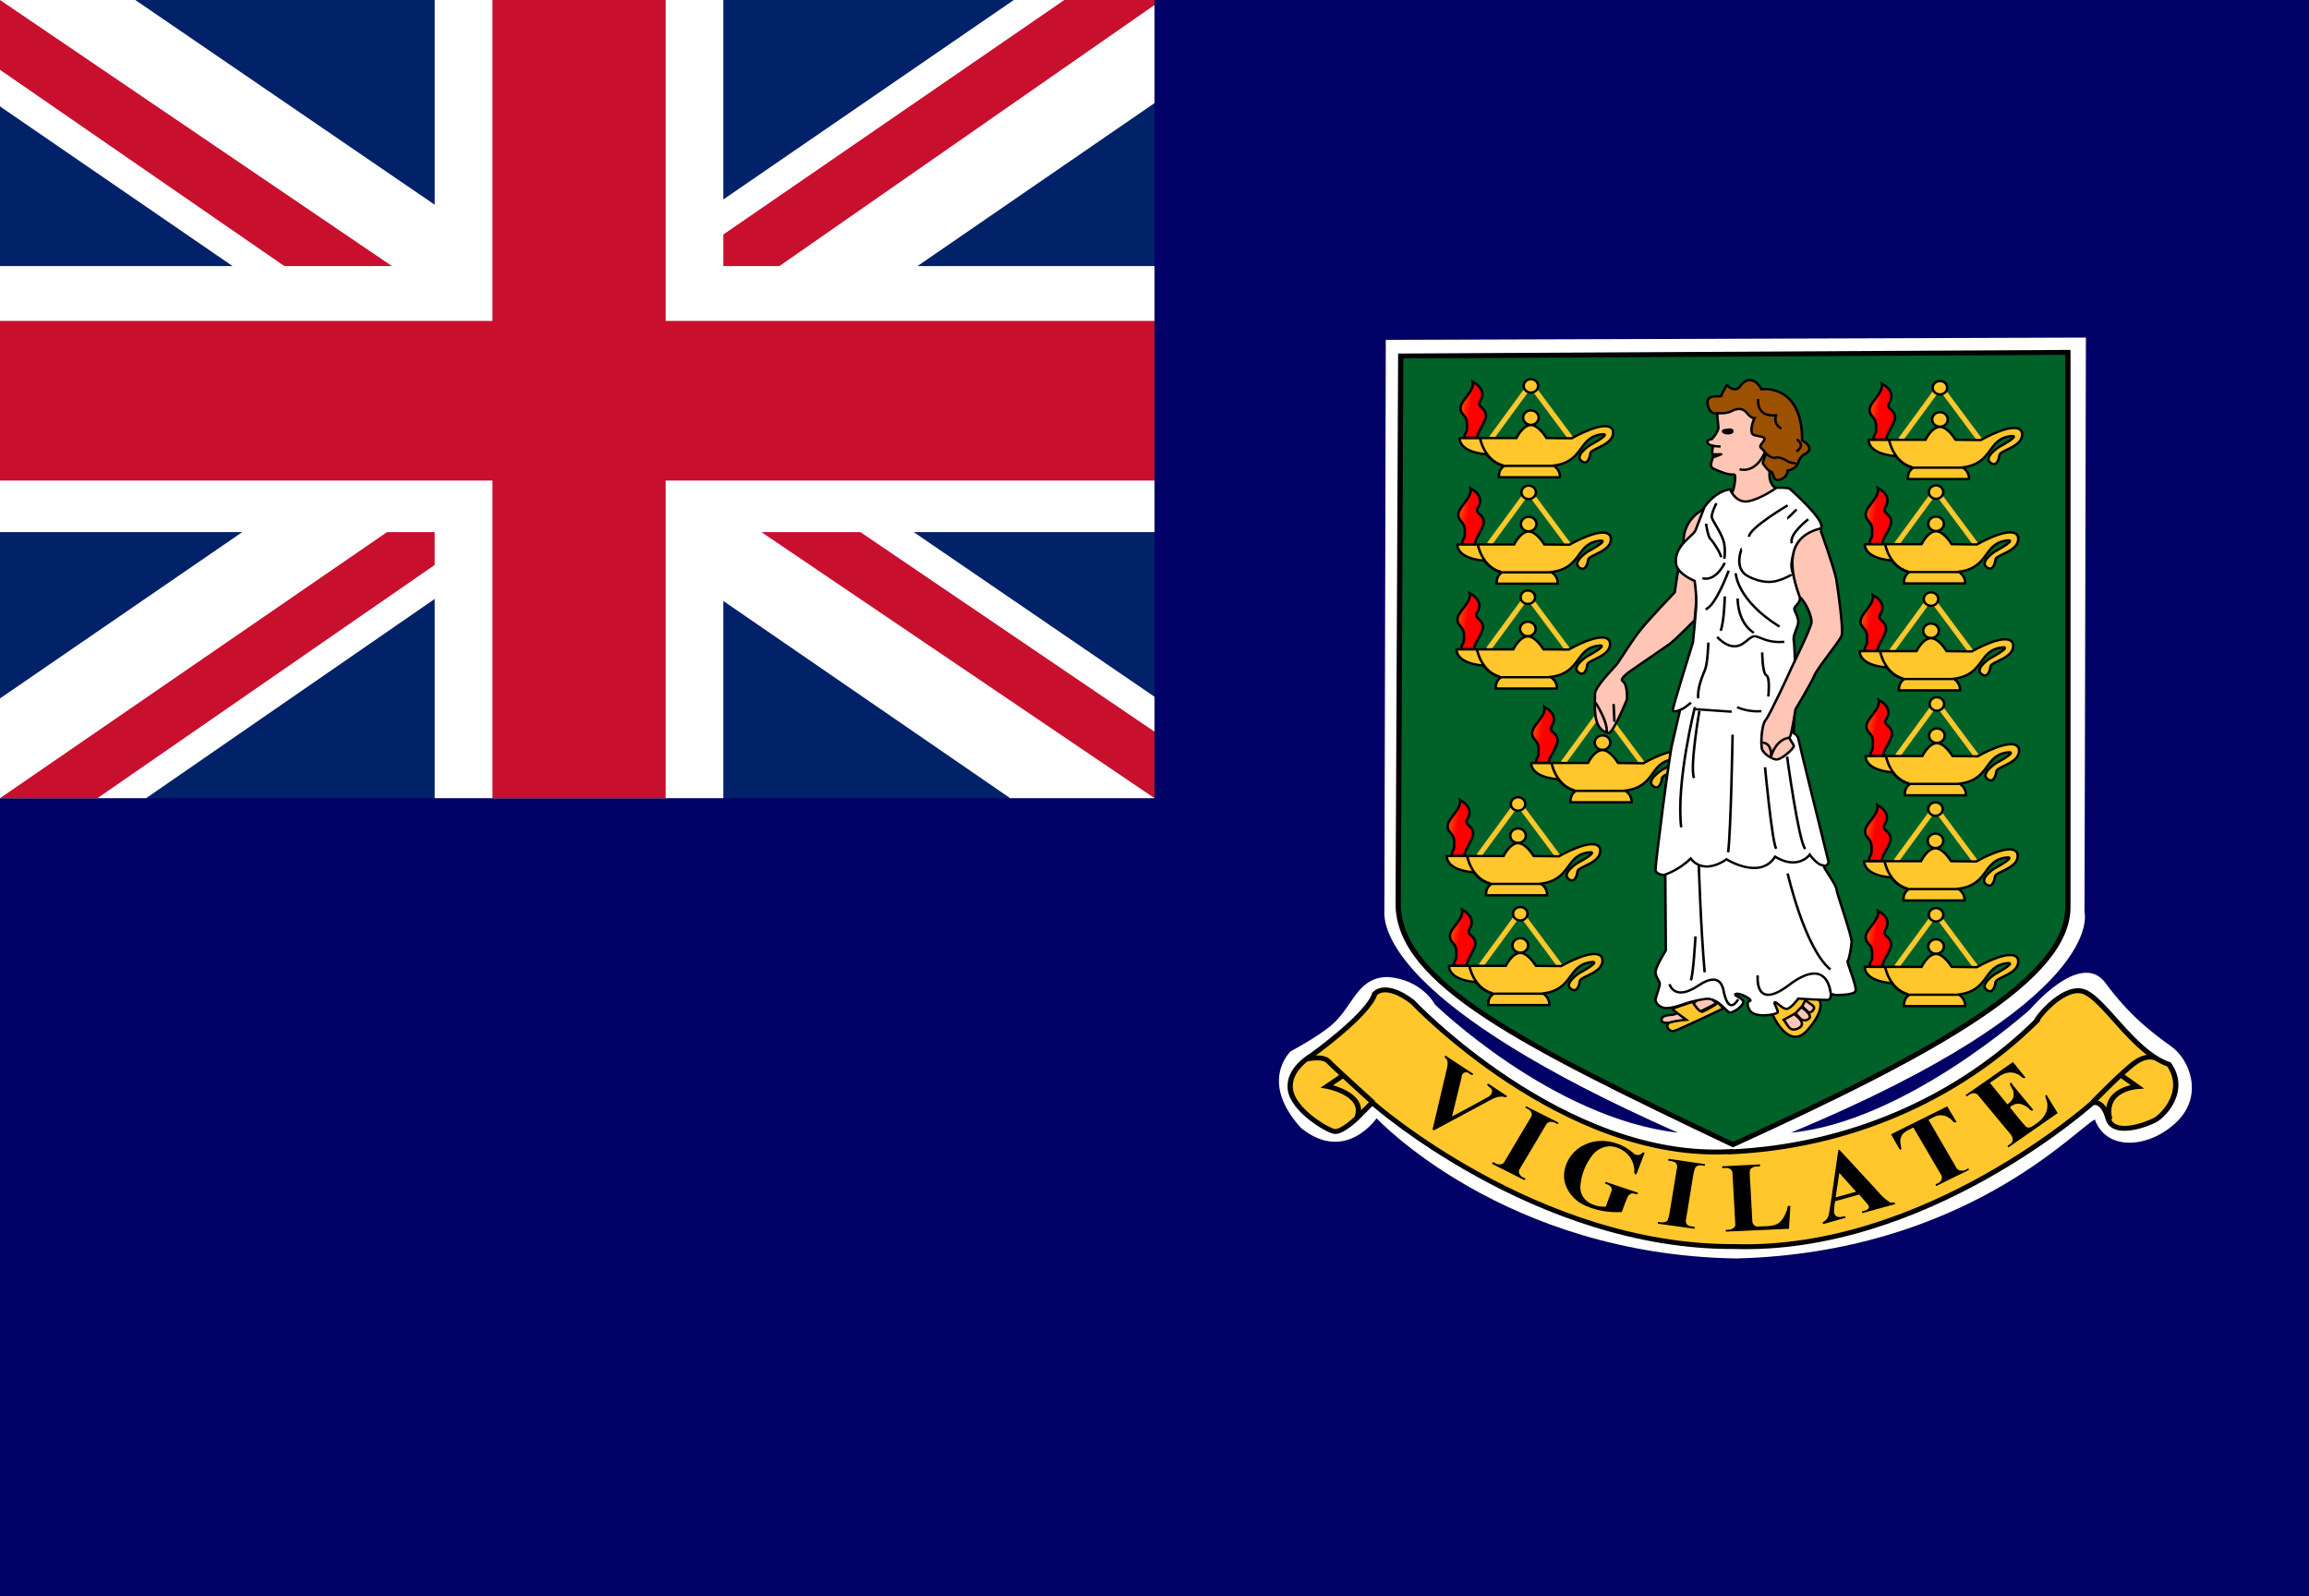 <?xml version="1.0" encoding="UTF-8"?>
<svg xmlns="http://www.w3.org/2000/svg" xmlns:xlink="http://www.w3.org/1999/xlink" width="162pt" height="112pt" viewBox="0 0 162 112" version="1.1">
<defs>
<linearGradient id="linear0" gradientUnits="userSpaceOnUse" x1="103.1" y1="111.3" x2="92.6" y2="107.8" gradientTransform="matrix(0.996,0,0,2.253,703.8,-75)">
<stop offset="0" style="stop-color:rgb(100%,0%,0%);stop-opacity:1;"/>
<stop offset="1" style="stop-color:rgb(100%,100%,0%);stop-opacity:1;"/>
</linearGradient>
<linearGradient id="linear1" gradientUnits="userSpaceOnUse" x1="103.1" y1="111.3" x2="92.6" y2="107.8" gradientTransform="matrix(0.996,0,0,2.253,703.8,-75)">
<stop offset="0" style="stop-color:rgb(100%,0%,0%);stop-opacity:1;"/>
<stop offset="1" style="stop-color:rgb(100%,100%,0%);stop-opacity:1;"/>
</linearGradient>
<linearGradient id="linear2" gradientUnits="userSpaceOnUse" x1="103.1" y1="111.3" x2="92.6" y2="107.8" gradientTransform="matrix(0.996,0,0,2.253,703.8,-75)">
<stop offset="0" style="stop-color:rgb(100%,0%,0%);stop-opacity:1;"/>
<stop offset="1" style="stop-color:rgb(100%,100%,0%);stop-opacity:1;"/>
</linearGradient>
<linearGradient id="linear3" gradientUnits="userSpaceOnUse" x1="103.1" y1="111.3" x2="92.6" y2="107.8" gradientTransform="matrix(0.996,0,0,2.253,703.8,-75)">
<stop offset="0" style="stop-color:rgb(100%,0%,0%);stop-opacity:1;"/>
<stop offset="1" style="stop-color:rgb(100%,100%,0%);stop-opacity:1;"/>
</linearGradient>
<linearGradient id="linear4" gradientUnits="userSpaceOnUse" x1="103.1" y1="111.3" x2="92.6" y2="107.8" gradientTransform="matrix(0.996,0,0,2.253,703.8,-75)">
<stop offset="0" style="stop-color:rgb(100%,0%,0%);stop-opacity:1;"/>
<stop offset="1" style="stop-color:rgb(100%,100%,0%);stop-opacity:1;"/>
</linearGradient>
<linearGradient id="linear5" gradientUnits="userSpaceOnUse" x1="103.1" y1="111.3" x2="92.6" y2="107.8" gradientTransform="matrix(0.996,0,0,2.253,703.8,-75)">
<stop offset="0" style="stop-color:rgb(100%,0%,0%);stop-opacity:1;"/>
<stop offset="1" style="stop-color:rgb(100%,100%,0%);stop-opacity:1;"/>
</linearGradient>
<linearGradient id="linear6" gradientUnits="userSpaceOnUse" x1="103.1" y1="111.3" x2="92.6" y2="107.8" gradientTransform="matrix(0.996,0,0,2.253,703.8,-75)">
<stop offset="0" style="stop-color:rgb(100%,0%,0%);stop-opacity:1;"/>
<stop offset="1" style="stop-color:rgb(100%,100%,0%);stop-opacity:1;"/>
</linearGradient>
<linearGradient id="linear7" gradientUnits="userSpaceOnUse" x1="103.1" y1="111.3" x2="92.6" y2="107.8" gradientTransform="matrix(0.996,0,0,2.253,703.8,-75)">
<stop offset="0" style="stop-color:rgb(100%,0%,0%);stop-opacity:1;"/>
<stop offset="1" style="stop-color:rgb(100%,100%,0%);stop-opacity:1;"/>
</linearGradient>
<linearGradient id="linear8" gradientUnits="userSpaceOnUse" x1="103.1" y1="111.3" x2="92.6" y2="107.8" gradientTransform="matrix(0.996,0,0,2.253,703.8,-75)">
<stop offset="0" style="stop-color:rgb(100%,0%,0%);stop-opacity:1;"/>
<stop offset="1" style="stop-color:rgb(100%,100%,0%);stop-opacity:1;"/>
</linearGradient>
<linearGradient id="linear9" gradientUnits="userSpaceOnUse" x1="103.1" y1="111.3" x2="92.6" y2="107.8" gradientTransform="matrix(0.996,0,0,2.253,703.8,-75)">
<stop offset="0" style="stop-color:rgb(100%,0%,0%);stop-opacity:1;"/>
<stop offset="1" style="stop-color:rgb(100%,100%,0%);stop-opacity:1;"/>
</linearGradient>
<linearGradient id="linear10" gradientUnits="userSpaceOnUse" x1="103.1" y1="111.3" x2="92.6" y2="107.8" gradientTransform="matrix(0.996,0,0,2.253,703.8,-75)">
<stop offset="0" style="stop-color:rgb(100%,0%,0%);stop-opacity:1;"/>
<stop offset="1" style="stop-color:rgb(100%,100%,0%);stop-opacity:1;"/>
</linearGradient>
<linearGradient id="linear11" gradientUnits="userSpaceOnUse" x1="103.1" y1="111.3" x2="92.6" y2="107.8" gradientTransform="matrix(0.996,0,0,2.253,703.8,-75)">
<stop offset="0" style="stop-color:rgb(100%,0%,0%);stop-opacity:1;"/>
<stop offset="1" style="stop-color:rgb(100%,100%,0%);stop-opacity:1;"/>
</linearGradient>
</defs>
<g id="surface1">
<rect x="0" y="0" width="162" height="112" style="fill:rgb(0%,0%,40%);fill-opacity:1;stroke:none;"/>
<path style=" stroke:none;fill-rule:nonzero;fill:rgb(0.392%,12.941%,41.176%);fill-opacity:1;" d="M 0 0 L 81 0 L 81 56 L 0 56 Z M 0 0 "/>
<path style=" stroke:none;fill-rule:nonzero;fill:rgb(100%,100%,100%);fill-opacity:1;" d="M 9.492 0 L 40.375 21.117 L 71.129 0 L 81 0 L 81 7.234 L 50.625 28.117 L 81 48.883 L 81 56 L 70.875 56 L 40.5 35.117 L 10.25 56 L 0 56 L 0 49 L 30.25 28.234 L 0 7.465 L 0 0 Z M 9.492 0 "/>
<path style=" stroke:none;fill-rule:nonzero;fill:rgb(78.431%,6.275%,18.039%);fill-opacity:1;" d="M 53.664 32.785 L 81 51.332 L 81 56 L 46.703 32.785 Z M 30.375 35.117 L 31.133 39.199 L 6.836 56 L 0 56 Z M 81 0 L 81 0.352 L 49.484 22.285 L 49.738 17.148 L 74.672 0 Z M 0 0 L 30.25 20.535 L 22.656 20.535 L 0 4.898 Z M 0 0 "/>
<path style=" stroke:none;fill-rule:nonzero;fill:rgb(100%,100%,100%);fill-opacity:1;" d="M 30.5 0 L 30.5 56 L 50.75 56 L 50.75 0 Z M 0 18.668 L 0 37.332 L 81 37.332 L 81 18.668 Z M 0 18.668 "/>
<path style=" stroke:none;fill-rule:nonzero;fill:rgb(78.431%,6.275%,18.039%);fill-opacity:1;" d="M 0 22.516 L 0 33.715 L 81 33.715 L 81 22.516 Z M 34.551 0 L 34.551 56 L 46.703 56 L 46.703 0 Z M 34.551 0 "/>
<path style=" stroke:none;fill-rule:nonzero;fill:rgb(100%,100%,100%);fill-opacity:1;" d="M 97.227 23.844 L 146.348 23.684 L 146.25 64.008 C 146.25 64.008 147.977 70.156 125.652 79.469 C 133.676 78.707 142.426 70.824 142.426 70.824 C 142.426 70.824 145.973 66.609 147.719 68.961 C 149.445 71.312 151.074 72.508 152.352 73.43 C 153.625 74.332 154.625 76.863 152.723 78.707 C 150.801 80.57 147.797 80.805 146.977 78.547 C 145.699 79.141 137.871 87.875 121.828 88.293 C 105.504 88.039 96.582 78.457 96.582 78.457 C 96.582 78.457 94.402 81.656 91.285 79.141 C 88.281 75.852 90.559 73.754 90.559 73.754 C 90.559 73.754 93.109 72.414 93.855 71.492 C 95.031 70.227 95.402 68.547 97.383 68.547 C 99.777 68.727 100.68 70.48 100.68 70.48 C 100.68 70.48 108.879 78.457 117.727 79.469 C 97.777 70.645 97.031 65.184 97.129 63.844 Z M 97.227 23.844 "/>
<path style="fill-rule:nonzero;fill:rgb(0%,38.039%,16.078%);fill-opacity:1;stroke-width:1.9;stroke-linecap:butt;stroke-linejoin:miter;stroke:rgb(0%,0%,0%);stroke-opacity:1;stroke-miterlimit:4;" d="M 782.308 150.103 L 1021.107 148.699 L 1021.107 363.295 C 1021.605 391.292 974.61 419.591 901.21 455.796 C 825.5 416.804 781.791 393.106 781.392 362.798 Z M 782.308 150.103 " transform="matrix(0.196,0,0,0.181,-55.055,-2.193)"/>
<path style="fill:none;stroke-width:1.9;stroke-linecap:butt;stroke-linejoin:miter;stroke:rgb(100%,78.039%,17.255%);stroke-opacity:1;stroke-miterlimit:4;" d="M 814.807 181.793 L 828.805 161.098 L 843.103 181.901 " transform="matrix(0.196,0,0,0.181,-55.055,-2.193)"/>
<path style="fill-rule:nonzero;fill:rgb(100%,78.039%,17.255%);fill-opacity:1;stroke-width:0.9;stroke-linecap:butt;stroke-linejoin:miter;stroke:rgb(0%,0%,0%);stroke-opacity:1;stroke-miterlimit:4;" d="M 831.693 173.995 C 831.693 175.55 830.438 176.803 828.905 176.803 C 827.352 176.803 826.097 175.55 826.097 173.995 C 826.097 172.461 827.352 171.208 828.905 171.208 C 830.438 171.208 831.693 172.461 831.693 173.995 Z M 831.693 173.995 " transform="matrix(0.196,0,0,0.181,-55.055,-2.193)"/>
<path style="fill-rule:nonzero;fill:rgb(100%,78.039%,17.255%);fill-opacity:1;stroke-width:0.9;stroke-linecap:butt;stroke-linejoin:miter;stroke:rgb(0%,0%,0%);stroke-opacity:1;stroke-miterlimit:4;" d="M 817.395 197.109 L 839.3 197.109 C 839.3 197.109 839.598 194.301 837.01 192.594 C 848.5 190.996 845.493 180.994 854.991 180.411 C 857.003 180.692 849.993 184.71 849.993 184.71 C 849.993 184.71 844.298 188.706 847.006 190.801 C 848.997 192.508 849.993 189.808 850.192 187.799 C 850.491 185.79 859.492 184.494 858.197 178.791 C 856.106 174.103 843.501 182.009 843.501 182.009 L 834.501 181.901 C 833.903 180.908 831.494 176.89 828.905 176.89 C 825.898 176.89 823.708 181.901 823.708 181.901 L 803.396 181.901 C 803.396 181.901 802.699 187.194 812.994 188.209 C 815.304 191.19 817.097 191.99 819.207 192.81 C 817.794 193.891 817.395 195.295 817.395 197.109 Z M 819.008 192.702 L 837.209 192.702 " transform="matrix(0.196,0,0,0.181,-55.055,-2.193)"/>
<path style="fill-rule:nonzero;fill:rgb(100%,78.039%,17.255%);fill-opacity:1;stroke-width:0.9;stroke-linecap:butt;stroke-linejoin:miter;stroke:rgb(0%,0%,0%);stroke-opacity:1;stroke-miterlimit:4;" d="M 810.704 182.009 C 810.704 182.009 812.098 190.499 818.909 192.508 " transform="matrix(0.196,0,0,0.181,-55.055,-2.193)"/>
<path style="fill-rule:nonzero;fill:url(#linear0);stroke-width:0.9;stroke-linecap:butt;stroke-linejoin:miter;stroke:rgb(0%,0%,0%);stroke-opacity:1;stroke-miterlimit:4;" d="M 809.609 181.793 C 810.207 178.596 811.501 177.991 812.795 173.801 C 812.994 169.804 809.609 170.301 810.605 167.795 C 812.397 164.9 811.501 162.2 808.096 160.105 C 808.793 163.799 803.695 167.298 803.695 170.301 C 803.695 173.304 806.304 172.699 806.005 177.3 C 806.204 179.892 805.308 179.309 805.009 181.793 Z M 809.609 181.793 " transform="matrix(0.196,0,0,0.181,-55.055,-2.193)"/>
<path style="fill-rule:nonzero;fill:rgb(100%,78.039%,17.255%);fill-opacity:1;stroke-width:0.9;stroke-linecap:butt;stroke-linejoin:miter;stroke:rgb(0%,0%,0%);stroke-opacity:1;stroke-miterlimit:4;" d="M 831.494 161.703 C 831.494 163.129 830.339 164.296 828.905 164.296 C 827.471 164.296 826.296 163.129 826.296 161.703 C 826.296 160.256 827.471 159.089 828.905 159.089 C 830.339 159.089 831.494 160.256 831.494 161.703 Z M 831.494 161.703 " transform="matrix(0.196,0,0,0.181,-55.055,-2.193)"/>
<path style="fill:none;stroke-width:1.9;stroke-linecap:butt;stroke-linejoin:miter;stroke:rgb(100%,78.039%,17.255%);stroke-opacity:1;stroke-miterlimit:4;" d="M 814.79 181.797 L 828.809 161.102 L 843.107 181.905 " transform="matrix(0.196,0,0,0.181,-55.212,5.275)"/>
<path style="fill-rule:nonzero;fill:rgb(100%,78.039%,17.255%);fill-opacity:1;stroke-width:0.9;stroke-linecap:butt;stroke-linejoin:miter;stroke:rgb(0%,0%,0%);stroke-opacity:1;stroke-miterlimit:4;" d="M 831.696 173.998 C 831.696 175.554 830.442 176.807 828.909 176.807 C 827.355 176.807 826.101 175.554 826.101 173.998 C 826.101 172.443 827.355 171.19 828.909 171.19 C 830.442 171.19 831.696 172.443 831.696 173.998 Z M 831.696 173.998 " transform="matrix(0.196,0,0,0.181,-55.212,5.275)"/>
<path style="fill-rule:nonzero;fill:rgb(100%,78.039%,17.255%);fill-opacity:1;stroke-width:0.9;stroke-linecap:butt;stroke-linejoin:miter;stroke:rgb(0%,0%,0%);stroke-opacity:1;stroke-miterlimit:4;" d="M 817.399 197.091 L 839.303 197.091 C 839.303 197.091 839.602 194.304 836.993 192.598 C 848.503 190.999 845.496 180.997 854.995 180.393 C 857.006 180.695 849.997 184.691 849.997 184.691 C 849.997 184.691 844.301 188.709 847.01 190.805 C 849.001 192.49 849.997 189.79 850.196 187.802 C 850.494 185.793 859.495 184.497 858.201 178.794 C 856.11 174.106 843.505 181.991 843.505 181.991 L 834.504 181.905 C 833.907 180.889 831.497 176.893 828.909 176.893 C 825.902 176.893 823.691 181.905 823.691 181.905 L 803.4 181.905 C 803.4 181.905 802.703 187.197 812.998 188.191 C 815.308 191.194 817.1 191.993 819.191 192.792 C 817.797 193.894 817.399 195.298 817.399 197.091 Z M 818.992 192.706 L 837.192 192.706 " transform="matrix(0.196,0,0,0.181,-55.212,5.275)"/>
<path style="fill-rule:nonzero;fill:rgb(100%,78.039%,17.255%);fill-opacity:1;stroke-width:0.9;stroke-linecap:butt;stroke-linejoin:miter;stroke:rgb(0%,0%,0%);stroke-opacity:1;stroke-miterlimit:4;" d="M 810.708 181.991 C 810.708 181.991 812.102 190.502 818.892 192.49 " transform="matrix(0.196,0,0,0.181,-55.212,5.275)"/>
<path style="fill-rule:nonzero;fill:url(#linear1);stroke-width:0.9;stroke-linecap:butt;stroke-linejoin:miter;stroke:rgb(0%,0%,0%);stroke-opacity:1;stroke-miterlimit:4;" d="M 809.593 181.797 C 810.19 178.6 811.504 177.995 812.799 173.804 C 812.998 169.808 809.593 170.304 810.608 167.799 C 812.401 164.904 811.504 162.204 808.099 160.108 C 808.796 163.802 803.698 167.302 803.698 170.304 C 803.698 173.307 806.307 172.702 806.008 177.304 C 806.208 179.896 805.292 179.291 804.993 181.797 Z M 809.593 181.797 " transform="matrix(0.196,0,0,0.181,-55.212,5.275)"/>
<path style="fill-rule:nonzero;fill:rgb(100%,78.039%,17.255%);fill-opacity:1;stroke-width:0.9;stroke-linecap:butt;stroke-linejoin:miter;stroke:rgb(0%,0%,0%);stroke-opacity:1;stroke-miterlimit:4;" d="M 831.497 161.707 C 831.497 163.132 830.342 164.299 828.909 164.299 C 827.455 164.299 826.3 163.132 826.3 161.707 C 826.3 160.259 827.455 159.093 828.909 159.093 C 830.342 159.093 831.497 160.259 831.497 161.707 Z M 831.497 161.707 " transform="matrix(0.196,0,0,0.181,-55.212,5.275)"/>
<path style="fill:none;stroke-width:1.9;stroke-linecap:butt;stroke-linejoin:miter;stroke:rgb(100%,78.039%,17.255%);stroke-opacity:1;stroke-miterlimit:4;" d="M 814.791 181.795 L 828.79 161.1 L 843.108 181.903 " transform="matrix(0.196,0,0,0.181,-55.27,12.634)"/>
<path style="fill-rule:nonzero;fill:rgb(100%,78.039%,17.255%);fill-opacity:1;stroke-width:0.9;stroke-linecap:butt;stroke-linejoin:miter;stroke:rgb(0%,0%,0%);stroke-opacity:1;stroke-miterlimit:4;" d="M 831.698 173.997 C 831.698 175.552 830.443 176.805 828.91 176.805 C 827.357 176.805 826.102 175.552 826.102 173.997 C 826.102 172.463 827.357 171.21 828.91 171.21 C 830.443 171.21 831.698 172.463 831.698 173.997 Z M 831.698 173.997 " transform="matrix(0.196,0,0,0.181,-55.27,12.634)"/>
<path style="fill-rule:nonzero;fill:rgb(100%,78.039%,17.255%);fill-opacity:1;stroke-width:0.9;stroke-linecap:butt;stroke-linejoin:miter;stroke:rgb(0%,0%,0%);stroke-opacity:1;stroke-miterlimit:4;" d="M 817.4 197.09 L 839.304 197.09 C 839.304 197.09 839.603 194.303 836.995 192.596 C 848.504 190.998 845.497 180.996 854.996 180.391 C 857.007 180.694 849.998 184.69 849.998 184.69 C 849.998 184.69 844.303 188.708 846.991 190.803 C 849.002 192.51 849.998 189.81 850.197 187.801 C 850.496 185.792 859.496 184.496 858.202 178.793 C 856.091 174.105 843.506 181.99 843.506 181.99 L 834.505 181.903 C 833.908 180.91 831.499 176.892 828.91 176.892 C 825.903 176.892 823.693 181.903 823.693 181.903 L 803.401 181.903 C 803.401 181.903 802.704 187.196 812.999 188.19 C 815.309 191.192 817.101 191.992 819.192 192.791 C 817.798 193.893 817.4 195.297 817.4 197.09 Z M 818.993 192.704 L 837.194 192.704 " transform="matrix(0.196,0,0,0.181,-55.27,12.634)"/>
<path style="fill-rule:nonzero;fill:rgb(100%,78.039%,17.255%);fill-opacity:1;stroke-width:0.9;stroke-linecap:butt;stroke-linejoin:miter;stroke:rgb(0%,0%,0%);stroke-opacity:1;stroke-miterlimit:4;" d="M 810.709 181.99 C 810.709 181.99 812.103 190.501 818.894 192.51 " transform="matrix(0.196,0,0,0.181,-55.27,12.634)"/>
<path style="fill-rule:nonzero;fill:url(#linear2);stroke-width:0.9;stroke-linecap:butt;stroke-linejoin:miter;stroke:rgb(0%,0%,0%);stroke-opacity:1;stroke-miterlimit:4;" d="M 809.594 181.795 C 810.191 178.598 811.506 177.993 812.8 173.803 C 812.999 169.806 809.594 170.303 810.61 167.797 C 812.402 164.902 811.506 162.202 808.101 160.107 C 808.798 163.801 803.7 167.3 803.7 170.303 C 803.7 173.306 806.308 172.701 806.01 177.302 C 806.209 179.894 805.293 179.289 804.994 181.795 Z M 809.594 181.795 " transform="matrix(0.196,0,0,0.181,-55.27,12.634)"/>
<path style="fill-rule:nonzero;fill:rgb(100%,78.039%,17.255%);fill-opacity:1;stroke-width:0.9;stroke-linecap:butt;stroke-linejoin:miter;stroke:rgb(0%,0%,0%);stroke-opacity:1;stroke-miterlimit:4;" d="M 831.499 161.705 C 831.499 163.131 830.344 164.298 828.91 164.298 C 827.456 164.298 826.301 163.131 826.301 161.705 C 826.301 160.258 827.456 159.091 828.91 159.091 C 830.344 159.091 831.499 160.258 831.499 161.705 Z M 831.499 161.705 " transform="matrix(0.196,0,0,0.181,-55.27,12.634)"/>
<path style="fill:none;stroke-width:1.9;stroke-linecap:butt;stroke-linejoin:miter;stroke:rgb(100%,78.039%,17.255%);stroke-opacity:1;stroke-miterlimit:4;" d="M 814.795 181.807 L 828.794 161.091 L 843.092 181.893 " transform="matrix(0.196,0,0,0.181,-50.033,20.609)"/>
<path style="fill-rule:nonzero;fill:rgb(100%,78.039%,17.255%);fill-opacity:1;stroke-width:0.9;stroke-linecap:butt;stroke-linejoin:miter;stroke:rgb(0%,0%,0%);stroke-opacity:1;stroke-miterlimit:4;" d="M 831.701 174.009 C 831.701 175.542 830.447 176.795 828.893 176.795 C 827.36 176.795 826.106 175.542 826.106 174.009 C 826.106 172.453 827.36 171.2 828.893 171.2 C 830.447 171.2 831.701 172.453 831.701 174.009 Z M 831.701 174.009 " transform="matrix(0.196,0,0,0.181,-50.033,20.609)"/>
<path style="fill-rule:nonzero;fill:rgb(100%,78.039%,17.255%);fill-opacity:1;stroke-width:0.9;stroke-linecap:butt;stroke-linejoin:miter;stroke:rgb(0%,0%,0%);stroke-opacity:1;stroke-miterlimit:4;" d="M 817.404 197.101 L 839.308 197.101 C 839.308 197.101 839.607 194.293 836.998 192.608 C 848.508 191.01 845.501 181.008 855 180.403 C 856.991 180.705 850.001 184.702 850.001 184.702 C 850.001 184.702 844.306 188.698 846.995 190.794 C 849.006 192.5 850.001 189.8 850.201 187.791 C 850.499 185.803 859.5 184.507 858.206 178.804 C 856.095 174.095 843.51 182.001 843.51 182.001 L 834.509 181.893 C 833.892 180.9 831.502 176.903 828.893 176.903 C 825.906 176.903 823.696 181.893 823.696 181.893 L 803.405 181.893 C 803.405 181.893 802.708 187.208 813.003 188.201 C 815.293 191.204 817.105 192.003 819.196 192.803 C 817.802 193.904 817.404 195.308 817.404 197.101 Z M 818.997 192.695 L 837.197 192.695 " transform="matrix(0.196,0,0,0.181,-50.033,20.609)"/>
<path style="fill-rule:nonzero;fill:rgb(100%,78.039%,17.255%);fill-opacity:1;stroke-width:0.9;stroke-linecap:butt;stroke-linejoin:miter;stroke:rgb(0%,0%,0%);stroke-opacity:1;stroke-miterlimit:4;" d="M 810.693 182.001 C 810.693 182.001 812.107 190.491 818.897 192.5 " transform="matrix(0.196,0,0,0.181,-50.033,20.609)"/>
<path style="fill-rule:nonzero;fill:url(#linear3);stroke-width:0.9;stroke-linecap:butt;stroke-linejoin:miter;stroke:rgb(0%,0%,0%);stroke-opacity:1;stroke-miterlimit:4;" d="M 809.598 181.807 C 810.195 178.61 811.509 178.005 812.804 173.793 C 813.003 169.796 809.598 170.293 810.593 167.809 C 812.405 164.893 811.509 162.192 808.104 160.097 C 808.801 163.791 803.703 167.29 803.703 170.293 C 803.703 173.296 806.292 172.691 805.993 177.292 C 806.192 179.906 805.296 179.301 804.998 181.807 Z M 809.598 181.807 " transform="matrix(0.196,0,0,0.181,-50.033,20.609)"/>
<path style="fill-rule:nonzero;fill:rgb(100%,78.039%,17.255%);fill-opacity:1;stroke-width:0.9;stroke-linecap:butt;stroke-linejoin:miter;stroke:rgb(0%,0%,0%);stroke-opacity:1;stroke-miterlimit:4;" d="M 831.502 161.695 C 831.502 163.143 830.327 164.309 828.893 164.309 C 827.46 164.309 826.305 163.143 826.305 161.695 C 826.305 160.27 827.46 159.103 828.893 159.103 C 830.327 159.103 831.502 160.27 831.502 161.695 Z M 831.502 161.695 " transform="matrix(0.196,0,0,0.181,-50.033,20.609)"/>
<path style="fill:none;stroke-width:1.9;stroke-linecap:butt;stroke-linejoin:miter;stroke:rgb(100%,78.039%,17.255%);stroke-opacity:1;stroke-miterlimit:4;" d="M 814.807 181.804 L 828.806 161.109 L 843.103 181.891 " transform="matrix(0.196,0,0,0.181,-55.957,27.137)"/>
<path style="fill-rule:nonzero;fill:rgb(100%,78.039%,17.255%);fill-opacity:1;stroke-width:0.9;stroke-linecap:butt;stroke-linejoin:miter;stroke:rgb(0%,0%,0%);stroke-opacity:1;stroke-miterlimit:4;" d="M 831.693 174.006 C 831.693 175.54 830.438 176.793 828.905 176.793 C 827.352 176.793 826.097 175.54 826.097 174.006 C 826.097 172.451 827.352 171.198 828.905 171.198 C 830.438 171.198 831.693 172.451 831.693 174.006 Z M 831.693 174.006 " transform="matrix(0.196,0,0,0.181,-55.957,27.137)"/>
<path style="fill-rule:nonzero;fill:rgb(100%,78.039%,17.255%);fill-opacity:1;stroke-width:0.9;stroke-linecap:butt;stroke-linejoin:miter;stroke:rgb(0%,0%,0%);stroke-opacity:1;stroke-miterlimit:4;" d="M 817.395 197.099 L 839.3 197.099 C 839.3 197.099 839.598 194.29 837.01 192.605 C 848.5 191.007 845.493 181.005 854.991 180.4 C 857.003 180.703 849.993 184.699 849.993 184.699 C 849.993 184.699 844.298 188.695 847.006 190.791 C 848.997 192.497 849.993 189.797 850.192 187.81 C 850.491 185.801 859.492 184.505 858.197 178.802 C 856.106 174.092 843.501 181.999 843.501 181.999 L 834.501 181.891 C 833.903 180.897 831.494 176.901 828.905 176.901 C 825.898 176.901 823.708 181.891 823.708 181.891 L 803.396 181.891 C 803.396 181.891 802.699 187.205 812.994 188.199 C 815.304 191.201 817.097 192.001 819.207 192.8 C 817.794 193.902 817.395 195.306 817.395 197.099 Z M 819.008 192.692 L 837.209 192.692 " transform="matrix(0.196,0,0,0.181,-55.957,27.137)"/>
<path style="fill-rule:nonzero;fill:rgb(100%,78.039%,17.255%);fill-opacity:1;stroke-width:0.9;stroke-linecap:butt;stroke-linejoin:miter;stroke:rgb(0%,0%,0%);stroke-opacity:1;stroke-miterlimit:4;" d="M 810.704 181.999 C 810.704 181.999 812.098 190.51 818.909 192.497 " transform="matrix(0.196,0,0,0.181,-55.957,27.137)"/>
<path style="fill-rule:nonzero;fill:url(#linear4);stroke-width:0.9;stroke-linecap:butt;stroke-linejoin:miter;stroke:rgb(0%,0%,0%);stroke-opacity:1;stroke-miterlimit:4;" d="M 809.609 181.804 C 810.207 178.607 811.501 178.002 812.795 173.79 C 812.994 169.794 809.609 170.29 810.605 167.806 C 812.397 164.89 811.501 162.19 808.096 160.094 C 808.793 163.81 803.695 167.309 803.695 170.29 C 803.695 173.293 806.304 172.71 806.005 177.29 C 806.204 179.903 805.308 179.299 805.009 181.804 Z M 809.609 181.804 " transform="matrix(0.196,0,0,0.181,-55.957,27.137)"/>
<path style="fill-rule:nonzero;fill:rgb(100%,78.039%,17.255%);fill-opacity:1;stroke-width:0.9;stroke-linecap:butt;stroke-linejoin:miter;stroke:rgb(0%,0%,0%);stroke-opacity:1;stroke-miterlimit:4;" d="M 831.494 161.693 C 831.494 163.14 830.339 164.307 828.905 164.307 C 827.471 164.307 826.296 163.14 826.296 161.693 C 826.296 160.267 827.471 159.1 828.905 159.1 C 830.339 159.1 831.494 160.267 831.494 161.693 Z M 831.494 161.693 " transform="matrix(0.196,0,0,0.181,-55.957,27.137)"/>
<path style="fill:none;stroke-width:1.9;stroke-linecap:butt;stroke-linejoin:miter;stroke:rgb(100%,78.039%,17.255%);stroke-opacity:1;stroke-miterlimit:4;" d="M 814.803 181.804 L 828.802 161.109 L 843.1 181.89 " transform="matrix(0.196,0,0,0.181,-55.8,34.84)"/>
<path style="fill-rule:nonzero;fill:rgb(100%,78.039%,17.255%);fill-opacity:1;stroke-width:0.9;stroke-linecap:butt;stroke-linejoin:miter;stroke:rgb(0%,0%,0%);stroke-opacity:1;stroke-miterlimit:4;" d="M 831.709 174.006 C 831.709 175.539 830.455 176.792 828.902 176.792 C 827.348 176.792 826.094 175.539 826.094 174.006 C 826.094 172.45 827.348 171.197 828.902 171.197 C 830.455 171.197 831.709 172.45 831.709 174.006 Z M 831.709 174.006 " transform="matrix(0.196,0,0,0.181,-55.8,34.84)"/>
<path style="fill-rule:nonzero;fill:rgb(100%,78.039%,17.255%);fill-opacity:1;stroke-width:0.9;stroke-linecap:butt;stroke-linejoin:miter;stroke:rgb(0%,0%,0%);stroke-opacity:1;stroke-miterlimit:4;" d="M 817.392 197.098 L 839.296 197.098 C 839.296 197.098 839.595 194.29 837.006 192.605 C 848.496 191.007 845.509 181.005 855.008 180.4 C 856.999 180.702 850.01 184.699 850.01 184.699 C 850.01 184.699 844.295 188.695 847.003 190.79 C 848.994 192.497 850.01 189.797 850.209 187.809 C 850.507 185.8 859.508 184.504 858.194 178.801 C 856.103 174.092 843.498 181.998 843.498 181.998 L 834.497 181.89 C 833.9 180.897 831.49 176.9 828.902 176.9 C 825.895 176.9 823.704 181.89 823.704 181.89 L 803.393 181.89 C 803.393 181.89 802.696 187.205 812.991 188.198 C 815.301 191.201 817.093 192 819.204 192.799 C 817.79 193.901 817.392 195.305 817.392 197.098 Z M 819.005 192.691 L 837.205 192.691 " transform="matrix(0.196,0,0,0.181,-55.8,34.84)"/>
<path style="fill-rule:nonzero;fill:rgb(100%,78.039%,17.255%);fill-opacity:1;stroke-width:0.9;stroke-linecap:butt;stroke-linejoin:miter;stroke:rgb(0%,0%,0%);stroke-opacity:1;stroke-miterlimit:4;" d="M 810.701 181.998 C 810.701 181.998 812.095 190.51 818.905 192.497 " transform="matrix(0.196,0,0,0.181,-55.8,34.84)"/>
<path style="fill-rule:nonzero;fill:url(#linear5);stroke-width:0.9;stroke-linecap:butt;stroke-linejoin:miter;stroke:rgb(0%,0%,0%);stroke-opacity:1;stroke-miterlimit:4;" d="M 809.606 181.804 C 810.203 178.607 811.498 178.002 812.792 173.79 C 812.991 169.793 809.606 170.29 810.601 167.806 C 812.394 164.889 811.498 162.211 808.092 160.094 C 808.809 163.809 803.692 167.309 803.692 170.29 C 803.692 173.293 806.3 172.709 806.002 177.311 C 806.201 179.903 805.305 179.298 805.006 181.804 Z M 809.606 181.804 " transform="matrix(0.196,0,0,0.181,-55.8,34.84)"/>
<path style="fill-rule:nonzero;fill:rgb(100%,78.039%,17.255%);fill-opacity:1;stroke-width:0.9;stroke-linecap:butt;stroke-linejoin:miter;stroke:rgb(0%,0%,0%);stroke-opacity:1;stroke-miterlimit:4;" d="M 831.49 161.692 C 831.49 163.14 830.335 164.306 828.902 164.306 C 827.468 164.306 826.293 163.14 826.293 161.692 C 826.293 160.267 827.468 159.1 828.902 159.1 C 830.335 159.1 831.49 160.267 831.49 161.692 Z M 831.49 161.692 " transform="matrix(0.196,0,0,0.181,-55.8,34.84)"/>
<path style="fill:none;stroke-width:1.9;stroke-linecap:butt;stroke-linejoin:miter;stroke:rgb(100%,78.039%,17.255%);stroke-opacity:1;stroke-miterlimit:4;" d="M 814.808 181.806 L 828.807 161.09 L 843.105 181.893 " transform="matrix(0.196,0,0,0.181,-26.356,-2.067)"/>
<path style="fill-rule:nonzero;fill:rgb(100%,78.039%,17.255%);fill-opacity:1;stroke-width:0.9;stroke-linecap:butt;stroke-linejoin:miter;stroke:rgb(0%,0%,0%);stroke-opacity:1;stroke-miterlimit:4;" d="M 831.695 174.008 C 831.695 175.542 830.44 176.794 828.907 176.794 C 827.354 176.794 826.099 175.542 826.099 174.008 C 826.099 172.452 827.354 171.2 828.907 171.2 C 830.44 171.2 831.695 172.452 831.695 174.008 Z M 831.695 174.008 " transform="matrix(0.196,0,0,0.181,-26.356,-2.067)"/>
<path style="fill-rule:nonzero;fill:rgb(100%,78.039%,17.255%);fill-opacity:1;stroke-width:0.9;stroke-linecap:butt;stroke-linejoin:miter;stroke:rgb(0%,0%,0%);stroke-opacity:1;stroke-miterlimit:4;" d="M 817.397 197.101 L 839.302 197.101 C 839.302 197.101 839.6 194.292 836.992 192.607 C 848.502 191.009 845.495 181.007 854.993 180.402 C 857.004 180.704 849.995 184.701 849.995 184.701 C 849.995 184.701 844.3 188.697 847.008 190.793 C 848.999 192.499 849.995 189.799 850.194 187.79 C 850.493 185.803 859.494 184.506 858.199 178.803 C 856.108 174.094 843.503 182.001 843.503 182.001 L 834.503 181.893 C 833.905 180.899 831.496 176.902 828.907 176.902 C 825.9 176.902 823.71 181.893 823.71 181.893 L 803.398 181.893 C 803.398 181.893 802.701 187.207 812.996 188.2 C 815.306 191.203 817.099 192.002 819.209 192.802 C 817.795 193.903 817.397 195.308 817.397 197.101 Z M 818.99 192.694 L 837.191 192.694 " transform="matrix(0.196,0,0,0.181,-26.356,-2.067)"/>
<path style="fill-rule:nonzero;fill:rgb(100%,78.039%,17.255%);fill-opacity:1;stroke-width:0.9;stroke-linecap:butt;stroke-linejoin:miter;stroke:rgb(0%,0%,0%);stroke-opacity:1;stroke-miterlimit:4;" d="M 810.706 182.001 C 810.706 182.001 812.1 190.49 818.891 192.499 " transform="matrix(0.196,0,0,0.181,-26.356,-2.067)"/>
<path style="fill-rule:nonzero;fill:url(#linear6);stroke-width:0.9;stroke-linecap:butt;stroke-linejoin:miter;stroke:rgb(0%,0%,0%);stroke-opacity:1;stroke-miterlimit:4;" d="M 809.591 181.806 C 810.209 178.609 811.503 178.004 812.797 173.792 C 812.996 169.795 809.591 170.292 810.607 167.808 C 812.399 164.892 811.503 162.191 808.098 160.096 C 808.795 163.79 803.697 167.29 803.697 170.292 C 803.697 173.295 806.306 172.69 806.007 177.291 C 806.206 179.905 805.31 179.3 804.991 181.806 Z M 809.591 181.806 " transform="matrix(0.196,0,0,0.181,-26.356,-2.067)"/>
<path style="fill-rule:nonzero;fill:rgb(100%,78.039%,17.255%);fill-opacity:1;stroke-width:0.9;stroke-linecap:butt;stroke-linejoin:miter;stroke:rgb(0%,0%,0%);stroke-opacity:1;stroke-miterlimit:4;" d="M 831.496 161.695 C 831.496 163.142 830.341 164.308 828.907 164.308 C 827.473 164.308 826.298 163.142 826.298 161.695 C 826.298 160.269 827.473 159.102 828.907 159.102 C 830.341 159.102 831.496 160.269 831.496 161.695 Z M 831.496 161.695 " transform="matrix(0.196,0,0,0.181,-26.356,-2.067)"/>
<path style="fill:none;stroke-width:1.9;stroke-linecap:butt;stroke-linejoin:miter;stroke:rgb(100%,78.039%,17.255%);stroke-opacity:1;stroke-miterlimit:4;" d="M 814.795 181.81 L 828.794 161.094 L 843.091 181.897 " transform="matrix(0.196,0,0,0.181,-26.63,5.257)"/>
<path style="fill-rule:nonzero;fill:rgb(100%,78.039%,17.255%);fill-opacity:1;stroke-width:0.9;stroke-linecap:butt;stroke-linejoin:miter;stroke:rgb(0%,0%,0%);stroke-opacity:1;stroke-miterlimit:4;" d="M 831.701 173.99 C 831.701 175.546 830.446 176.799 828.893 176.799 C 827.36 176.799 826.105 175.546 826.105 173.99 C 826.105 172.457 827.36 171.204 828.893 171.204 C 830.446 171.204 831.701 172.457 831.701 173.99 Z M 831.701 173.99 " transform="matrix(0.196,0,0,0.181,-26.63,5.257)"/>
<path style="fill-rule:nonzero;fill:rgb(100%,78.039%,17.255%);fill-opacity:1;stroke-width:0.9;stroke-linecap:butt;stroke-linejoin:miter;stroke:rgb(0%,0%,0%);stroke-opacity:1;stroke-miterlimit:4;" d="M 817.403 197.105 L 839.308 197.105 C 839.308 197.105 839.606 194.296 836.998 192.59 C 848.508 190.991 845.501 180.989 854.999 180.406 C 856.991 180.709 850.001 184.705 850.001 184.705 C 850.001 184.705 844.306 188.701 846.994 190.797 C 849.005 192.503 850.001 189.803 850.2 187.794 C 850.499 185.807 859.5 184.511 858.205 178.808 C 856.095 174.098 843.509 182.005 843.509 182.005 L 834.509 181.897 C 833.891 180.903 831.502 176.907 828.893 176.907 C 825.906 176.907 823.696 181.897 823.696 181.897 L 803.404 181.897 C 803.404 181.897 802.707 187.189 813.002 188.205 C 815.292 191.207 817.105 192.007 819.195 192.806 C 817.802 193.908 817.403 195.29 817.403 197.105 Z M 818.996 192.698 L 837.197 192.698 " transform="matrix(0.196,0,0,0.181,-26.63,5.257)"/>
<path style="fill-rule:nonzero;fill:rgb(100%,78.039%,17.255%);fill-opacity:1;stroke-width:0.9;stroke-linecap:butt;stroke-linejoin:miter;stroke:rgb(0%,0%,0%);stroke-opacity:1;stroke-miterlimit:4;" d="M 810.693 182.005 C 810.693 182.005 812.106 190.494 818.897 192.503 " transform="matrix(0.196,0,0,0.181,-26.63,5.257)"/>
<path style="fill-rule:nonzero;fill:url(#linear7);stroke-width:0.9;stroke-linecap:butt;stroke-linejoin:miter;stroke:rgb(0%,0%,0%);stroke-opacity:1;stroke-miterlimit:4;" d="M 809.597 181.81 C 810.195 178.592 811.509 178.008 812.803 173.796 C 813.002 169.8 809.597 170.296 810.593 167.791 C 812.405 164.896 811.509 162.196 808.104 160.1 C 808.801 163.794 803.703 167.294 803.703 170.296 C 803.703 173.299 806.292 172.694 805.993 177.295 C 806.192 179.909 805.296 179.305 804.997 181.81 Z M 809.597 181.81 " transform="matrix(0.196,0,0,0.181,-26.63,5.257)"/>
<path style="fill-rule:nonzero;fill:rgb(100%,78.039%,17.255%);fill-opacity:1;stroke-width:0.9;stroke-linecap:butt;stroke-linejoin:miter;stroke:rgb(0%,0%,0%);stroke-opacity:1;stroke-miterlimit:4;" d="M 831.502 161.699 C 831.502 163.146 830.327 164.291 828.893 164.291 C 827.459 164.291 826.304 163.146 826.304 161.699 C 826.304 160.273 827.459 159.106 828.893 159.106 C 830.327 159.106 831.502 160.273 831.502 161.699 Z M 831.502 161.699 " transform="matrix(0.196,0,0,0.181,-26.63,5.257)"/>
<path style="fill:none;stroke-width:1.9;stroke-linecap:butt;stroke-linejoin:miter;stroke:rgb(100%,78.039%,17.255%);stroke-opacity:1;stroke-miterlimit:4;" d="M 814.802 181.808 L 828.801 161.092 L 843.099 181.895 " transform="matrix(0.196,0,0,0.181,-26.984,12.761)"/>
<path style="fill-rule:nonzero;fill:rgb(100%,78.039%,17.255%);fill-opacity:1;stroke-width:0.9;stroke-linecap:butt;stroke-linejoin:miter;stroke:rgb(0%,0%,0%);stroke-opacity:1;stroke-miterlimit:4;" d="M 831.709 174.01 C 831.709 175.544 830.454 176.797 828.901 176.797 C 827.348 176.797 826.093 175.544 826.093 174.01 C 826.093 172.454 827.348 171.202 828.901 171.202 C 830.454 171.202 831.709 172.454 831.709 174.01 Z M 831.709 174.01 " transform="matrix(0.196,0,0,0.181,-26.984,12.761)"/>
<path style="fill-rule:nonzero;fill:rgb(100%,78.039%,17.255%);fill-opacity:1;stroke-width:0.9;stroke-linecap:butt;stroke-linejoin:miter;stroke:rgb(0%,0%,0%);stroke-opacity:1;stroke-miterlimit:4;" d="M 817.391 197.103 L 839.296 197.103 C 839.296 197.103 839.594 194.294 837.006 192.609 C 848.496 191.011 845.509 181.009 855.007 180.404 C 856.998 180.707 850.009 184.703 850.009 184.703 C 850.009 184.703 844.294 188.699 847.002 190.795 C 848.993 192.501 850.009 189.801 850.208 187.792 C 850.507 185.805 859.508 184.508 858.193 178.806 C 856.102 174.096 843.497 182.003 843.497 182.003 L 834.497 181.895 C 833.899 180.901 831.51 176.905 828.901 176.905 C 825.894 176.905 823.704 181.895 823.704 181.895 L 803.392 181.895 C 803.392 181.895 802.695 187.209 812.99 188.202 C 815.3 191.205 817.092 192.004 819.203 192.804 C 817.809 193.905 817.391 195.31 817.391 197.103 Z M 819.004 192.696 L 837.205 192.696 " transform="matrix(0.196,0,0,0.181,-26.984,12.761)"/>
<path style="fill-rule:nonzero;fill:rgb(100%,78.039%,17.255%);fill-opacity:1;stroke-width:0.9;stroke-linecap:butt;stroke-linejoin:miter;stroke:rgb(0%,0%,0%);stroke-opacity:1;stroke-miterlimit:4;" d="M 810.7 182.003 C 810.7 182.003 812.094 190.492 818.905 192.501 " transform="matrix(0.196,0,0,0.181,-26.984,12.761)"/>
<path style="fill-rule:nonzero;fill:url(#linear8);stroke-width:0.9;stroke-linecap:butt;stroke-linejoin:miter;stroke:rgb(0%,0%,0%);stroke-opacity:1;stroke-miterlimit:4;" d="M 809.605 181.808 C 810.203 178.589 811.497 178.006 812.791 173.794 C 812.99 169.797 809.605 170.294 810.601 167.81 C 812.393 164.894 811.497 162.193 808.092 160.098 C 808.809 163.792 803.691 167.292 803.691 170.294 C 803.691 173.297 806.3 172.692 806.001 177.293 C 806.2 179.907 805.304 179.302 805.005 181.808 Z M 809.605 181.808 " transform="matrix(0.196,0,0,0.181,-26.984,12.761)"/>
<path style="fill-rule:nonzero;fill:rgb(100%,78.039%,17.255%);fill-opacity:1;stroke-width:0.9;stroke-linecap:butt;stroke-linejoin:miter;stroke:rgb(0%,0%,0%);stroke-opacity:1;stroke-miterlimit:4;" d="M 831.51 161.697 C 831.51 163.144 830.335 164.31 828.901 164.31 C 827.467 164.31 826.292 163.144 826.292 161.697 C 826.292 160.271 827.467 159.104 828.901 159.104 C 830.335 159.104 831.51 160.271 831.51 161.697 Z M 831.51 161.697 " transform="matrix(0.196,0,0,0.181,-26.984,12.761)"/>
<path style="fill:none;stroke-width:1.9;stroke-linecap:butt;stroke-linejoin:miter;stroke:rgb(100%,78.039%,17.255%);stroke-opacity:1;stroke-miterlimit:4;" d="M 814.793 181.807 L 828.792 161.09 L 843.11 181.893 " transform="matrix(0.196,0,0,0.181,-26.572,20.121)"/>
<path style="fill-rule:nonzero;fill:rgb(100%,78.039%,17.255%);fill-opacity:1;stroke-width:0.9;stroke-linecap:butt;stroke-linejoin:miter;stroke:rgb(0%,0%,0%);stroke-opacity:1;stroke-miterlimit:4;" d="M 831.7 174.008 C 831.7 175.542 830.445 176.795 828.892 176.795 C 827.359 176.795 826.104 175.542 826.104 174.008 C 826.104 172.453 827.359 171.2 828.892 171.2 C 830.445 171.2 831.7 172.453 831.7 174.008 Z M 831.7 174.008 " transform="matrix(0.196,0,0,0.181,-26.572,20.121)"/>
<path style="fill-rule:nonzero;fill:rgb(100%,78.039%,17.255%);fill-opacity:1;stroke-width:0.9;stroke-linecap:butt;stroke-linejoin:miter;stroke:rgb(0%,0%,0%);stroke-opacity:1;stroke-miterlimit:4;" d="M 817.402 197.101 L 839.306 197.101 C 839.306 197.101 839.605 194.293 836.997 192.608 C 848.506 191.009 845.499 181.008 854.998 180.403 C 857.009 180.705 850 184.702 850 184.702 C 850 184.702 844.305 188.698 846.993 190.793 C 849.004 192.5 850 189.8 850.199 187.791 C 850.498 185.803 859.498 184.507 858.204 178.804 C 856.093 174.095 843.508 182.001 843.508 182.001 L 834.507 181.893 C 833.89 180.9 831.5 176.903 828.892 176.903 C 825.905 176.903 823.695 181.893 823.695 181.893 L 803.403 181.893 C 803.403 181.893 802.706 187.207 813.001 188.201 C 815.291 191.204 817.103 192.003 819.194 192.802 C 817.8 193.904 817.402 195.308 817.402 197.101 Z M 818.995 192.694 L 837.196 192.694 " transform="matrix(0.196,0,0,0.181,-26.572,20.121)"/>
<path style="fill-rule:nonzero;fill:rgb(100%,78.039%,17.255%);fill-opacity:1;stroke-width:0.9;stroke-linecap:butt;stroke-linejoin:miter;stroke:rgb(0%,0%,0%);stroke-opacity:1;stroke-miterlimit:4;" d="M 810.691 182.001 C 810.691 182.001 812.105 190.491 818.895 192.5 " transform="matrix(0.196,0,0,0.181,-26.572,20.121)"/>
<path style="fill-rule:nonzero;fill:url(#linear9);stroke-width:0.9;stroke-linecap:butt;stroke-linejoin:miter;stroke:rgb(0%,0%,0%);stroke-opacity:1;stroke-miterlimit:4;" d="M 809.596 181.807 C 810.193 178.61 811.508 178.005 812.802 173.792 C 813.001 169.796 809.596 170.293 810.592 167.809 C 812.404 164.892 811.508 162.192 808.103 160.097 C 808.799 163.791 803.702 167.29 803.702 170.293 C 803.702 173.296 806.29 172.691 805.992 177.292 C 806.191 179.906 805.295 179.301 804.996 181.807 Z M 809.596 181.807 " transform="matrix(0.196,0,0,0.181,-26.572,20.121)"/>
<path style="fill-rule:nonzero;fill:rgb(100%,78.039%,17.255%);fill-opacity:1;stroke-width:0.9;stroke-linecap:butt;stroke-linejoin:miter;stroke:rgb(0%,0%,0%);stroke-opacity:1;stroke-miterlimit:4;" d="M 831.5 161.695 C 831.5 163.142 830.346 164.309 828.892 164.309 C 827.458 164.309 826.303 163.142 826.303 161.695 C 826.303 160.269 827.458 159.103 828.892 159.103 C 830.346 159.103 831.5 160.269 831.5 161.695 Z M 831.5 161.695 " transform="matrix(0.196,0,0,0.181,-26.572,20.121)"/>
<path style="fill:none;stroke-width:1.9;stroke-linecap:butt;stroke-linejoin:miter;stroke:rgb(100%,78.039%,17.255%);stroke-opacity:1;stroke-miterlimit:4;" d="M 814.796 181.792 L 828.794 161.097 L 843.092 181.9 " transform="matrix(0.196,0,0,0.181,-26.67,27.498)"/>
<path style="fill-rule:nonzero;fill:rgb(100%,78.039%,17.255%);fill-opacity:1;stroke-width:0.9;stroke-linecap:butt;stroke-linejoin:miter;stroke:rgb(0%,0%,0%);stroke-opacity:1;stroke-miterlimit:4;" d="M 831.702 173.993 C 831.702 175.549 830.447 176.802 828.894 176.802 C 827.361 176.802 826.106 175.549 826.106 173.993 C 826.106 172.46 827.361 171.207 828.894 171.207 C 830.447 171.207 831.702 172.46 831.702 173.993 Z M 831.702 173.993 " transform="matrix(0.196,0,0,0.181,-26.67,27.498)"/>
<path style="fill-rule:nonzero;fill:rgb(100%,78.039%,17.255%);fill-opacity:1;stroke-width:0.9;stroke-linecap:butt;stroke-linejoin:miter;stroke:rgb(0%,0%,0%);stroke-opacity:1;stroke-miterlimit:4;" d="M 817.404 197.108 L 839.309 197.108 C 839.309 197.108 839.607 194.299 836.999 192.593 C 848.508 190.994 845.502 180.993 855 180.409 C 856.992 180.69 850.002 184.708 850.002 184.708 C 850.002 184.708 844.307 188.705 846.995 190.8 C 849.006 192.506 850.002 189.806 850.201 187.797 C 850.5 185.81 859.501 184.492 858.206 178.811 C 856.095 174.101 843.49 182.008 843.49 182.008 L 834.51 181.9 C 833.892 180.906 831.503 176.91 828.894 176.91 C 825.907 176.91 823.697 181.9 823.697 181.9 L 803.405 181.9 C 803.405 181.9 802.708 187.192 813.003 188.208 C 815.293 191.21 817.105 192.01 819.196 192.809 C 817.802 193.911 817.404 195.293 817.404 197.108 Z M 818.997 192.701 L 837.198 192.701 " transform="matrix(0.196,0,0,0.181,-26.67,27.498)"/>
<path style="fill-rule:nonzero;fill:rgb(100%,78.039%,17.255%);fill-opacity:1;stroke-width:0.9;stroke-linecap:butt;stroke-linejoin:miter;stroke:rgb(0%,0%,0%);stroke-opacity:1;stroke-miterlimit:4;" d="M 810.693 182.008 C 810.693 182.008 812.107 190.497 818.898 192.506 " transform="matrix(0.196,0,0,0.181,-26.67,27.498)"/>
<path style="fill-rule:nonzero;fill:url(#linear10);stroke-width:0.9;stroke-linecap:butt;stroke-linejoin:miter;stroke:rgb(0%,0%,0%);stroke-opacity:1;stroke-miterlimit:4;" d="M 809.598 181.792 C 810.196 178.595 811.51 177.99 812.804 173.799 C 813.003 169.803 809.598 170.299 810.594 167.794 C 812.406 164.899 811.51 162.199 808.105 160.103 C 808.802 163.797 803.704 167.297 803.704 170.299 C 803.704 173.302 806.293 172.697 805.994 177.299 C 806.193 179.891 805.297 179.308 804.998 181.792 Z M 809.598 181.792 " transform="matrix(0.196,0,0,0.181,-26.67,27.498)"/>
<path style="fill-rule:nonzero;fill:rgb(100%,78.039%,17.255%);fill-opacity:1;stroke-width:0.9;stroke-linecap:butt;stroke-linejoin:miter;stroke:rgb(0%,0%,0%);stroke-opacity:1;stroke-miterlimit:4;" d="M 831.503 161.702 C 831.503 163.127 830.328 164.294 828.894 164.294 C 827.46 164.294 826.305 163.127 826.305 161.702 C 826.305 160.254 827.46 159.109 828.894 159.109 C 830.328 159.109 831.503 160.254 831.503 161.702 Z M 831.503 161.702 " transform="matrix(0.196,0,0,0.181,-26.67,27.498)"/>
<path style="fill:none;stroke-width:1.9;stroke-linecap:butt;stroke-linejoin:miter;stroke:rgb(100%,78.039%,17.255%);stroke-opacity:1;stroke-miterlimit:4;" d="M 814.795 181.793 L 828.794 161.098 L 843.091 181.901 " transform="matrix(0.196,0,0,0.181,-26.63,34.912)"/>
<path style="fill-rule:nonzero;fill:rgb(100%,78.039%,17.255%);fill-opacity:1;stroke-width:0.9;stroke-linecap:butt;stroke-linejoin:miter;stroke:rgb(0%,0%,0%);stroke-opacity:1;stroke-miterlimit:4;" d="M 831.701 173.994 C 831.701 175.55 830.446 176.803 828.893 176.803 C 827.36 176.803 826.105 175.55 826.105 173.994 C 826.105 172.461 827.36 171.208 828.893 171.208 C 830.446 171.208 831.701 172.461 831.701 173.994 Z M 831.701 173.994 " transform="matrix(0.196,0,0,0.181,-26.63,34.912)"/>
<path style="fill-rule:nonzero;fill:rgb(100%,78.039%,17.255%);fill-opacity:1;stroke-width:0.9;stroke-linecap:butt;stroke-linejoin:miter;stroke:rgb(0%,0%,0%);stroke-opacity:1;stroke-miterlimit:4;" d="M 817.403 197.109 L 839.308 197.109 C 839.308 197.109 839.606 194.3 836.998 192.594 C 848.508 190.995 845.501 180.994 854.999 180.41 C 856.991 180.691 850.001 184.709 850.001 184.709 C 850.001 184.709 844.306 188.706 846.994 190.801 C 849.005 192.508 850.001 189.807 850.2 187.798 C 850.499 185.789 859.5 184.493 858.205 178.79 C 856.095 174.102 843.509 182.009 843.509 182.009 L 834.509 181.901 C 833.891 180.907 831.502 176.911 828.893 176.911 C 825.906 176.911 823.696 181.901 823.696 181.901 L 803.404 181.901 C 803.404 181.901 802.707 187.193 813.002 188.209 C 815.292 191.19 817.105 192.011 819.195 192.81 C 817.802 193.89 817.403 195.294 817.403 197.109 Z M 818.996 192.702 L 837.197 192.702 " transform="matrix(0.196,0,0,0.181,-26.63,34.912)"/>
<path style="fill-rule:nonzero;fill:rgb(100%,78.039%,17.255%);fill-opacity:1;stroke-width:0.9;stroke-linecap:butt;stroke-linejoin:miter;stroke:rgb(0%,0%,0%);stroke-opacity:1;stroke-miterlimit:4;" d="M 810.693 182.009 C 810.693 182.009 812.106 190.498 818.897 192.508 " transform="matrix(0.196,0,0,0.181,-26.63,34.912)"/>
<path style="fill-rule:nonzero;fill:url(#linear11);stroke-width:0.9;stroke-linecap:butt;stroke-linejoin:miter;stroke:rgb(0%,0%,0%);stroke-opacity:1;stroke-miterlimit:4;" d="M 809.597 181.793 C 810.195 178.596 811.509 177.991 812.803 173.8 C 813.002 169.804 809.597 170.3 810.593 167.795 C 812.405 164.9 811.509 162.2 808.104 160.104 C 808.801 163.798 803.703 167.298 803.703 170.3 C 803.703 173.303 806.292 172.698 805.993 177.3 C 806.192 179.892 805.296 179.309 804.997 181.793 Z M 809.597 181.793 " transform="matrix(0.196,0,0,0.181,-26.63,34.912)"/>
<path style="fill-rule:nonzero;fill:rgb(100%,78.039%,17.255%);fill-opacity:1;stroke-width:0.9;stroke-linecap:butt;stroke-linejoin:miter;stroke:rgb(0%,0%,0%);stroke-opacity:1;stroke-miterlimit:4;" d="M 831.502 161.703 C 831.502 163.128 830.327 164.295 828.893 164.295 C 827.459 164.295 826.304 163.128 826.304 161.703 C 826.304 160.255 827.459 159.11 828.893 159.11 C 830.327 159.11 831.502 160.255 831.502 161.703 Z M 831.502 161.703 " transform="matrix(0.196,0,0,0.181,-26.63,34.912)"/>
<path style="fill-rule:nonzero;fill:rgb(100%,78.039%,17.255%);fill-opacity:1;stroke-width:0.9;stroke-linecap:butt;stroke-linejoin:miter;stroke:rgb(0%,0%,0%);stroke-opacity:1;stroke-miterlimit:4;" d="M 915.806 406.305 C 915.806 406.305 921.501 419.504 927.993 411.295 C 934.505 403.302 932.195 399.803 932.195 399.803 L 917.598 391.897 L 913.297 400.905 Z M 915.806 406.305 " transform="matrix(0.196,0,0,0.181,-55.055,-2.193)"/>
<path style="fill-rule:nonzero;fill:rgb(100%,77.647%,70.98%);fill-opacity:1;stroke-width:0.9;stroke-linecap:butt;stroke-linejoin:miter;stroke:rgb(0%,0%,0%);stroke-opacity:1;stroke-miterlimit:4;" d="M 928.391 404.599 C 928.391 404.599 929.407 404.707 930.104 403.302 C 930.9 401.898 928.391 401.293 927.196 399.695 L 926.002 402.201 Z M 895.395 400.991 L 882.591 407.99 C 882.591 407.99 876.199 409.308 875.801 407.99 C 875.303 406.802 875.9 405.7 879.305 405.506 C 882.591 405.398 891.592 397.103 891.592 397.103 L 895.395 401.099 Z M 895.594 173.109 L 895.992 177.711 C 896.192 179.309 893.503 182.701 893.404 182.506 C 893.205 182.29 891.89 182.701 892.109 183.608 C 892.209 184.602 894.101 184.904 894.101 184.904 C 894.101 184.904 893.404 188.209 894.101 188.404 C 894.897 188.49 892.109 192.594 894.101 193.696 C 896.192 194.798 899.696 196.31 901.309 196.008 C 902.902 195.597 901.309 202.099 901.309 202.099 L 896.809 211.604 L 921.203 209.099 L 916.204 201.106 C 916.204 201.106 913.795 199.399 914.392 194.798 C 915.109 190.305 914.094 169.502 914.094 169.502 L 896.709 167.104 Z M 891.094 209.293 C 891.094 209.293 883.208 212.901 883.507 222.708 C 881.496 232.191 880.4 241.696 880.4 241.696 C 880.4 241.696 871.001 252.303 868.194 256.191 C 865.306 259.993 861.005 267.705 859.492 269.801 C 857.899 271.81 851.706 278.593 851.805 281.207 C 852.004 283.691 850.391 295.011 856.604 296.199 C 858.197 296.89 863.295 283.194 863.295 283.194 C 863.295 283.194 863.594 277.405 861.802 276.195 C 860.109 275.201 865.605 271.399 865.605 271.399 L 878.608 261.7 C 880.998 259.691 887.509 252.497 887.509 252.497 Z M 891.094 209.293 " transform="matrix(0.196,0,0,0.181,-55.055,-2.193)"/>
<path style="fill-rule:nonzero;fill:rgb(100%,100%,100%);fill-opacity:1;stroke-width:0.9;stroke-linecap:butt;stroke-linejoin:miter;stroke:rgb(0%,0%,0%);stroke-opacity:1;stroke-miterlimit:4;" d="M 900.194 201.797 C 900.194 201.797 902.205 207.392 906.805 206.398 C 911.405 205.405 916.802 201.192 916.802 201.192 C 916.802 201.192 921.103 200.998 921.7 201.711 C 922.298 202.294 933.31 212.901 932.892 216.206 C 932.593 219.597 927.893 218.604 926.101 220.807 C 924.409 223.01 921.501 228.605 922.298 232.796 C 923.094 236.793 925.504 242.193 925.205 244.31 C 924.906 246.298 923.194 247.01 923.194 248.091 C 923.194 249.106 924.608 251.093 924.608 253.102 C 924.608 255.198 922.596 258.2 922.995 260.296 C 923.293 262.305 923.393 268.31 923.393 268.31 L 922.995 296.307 C 922.995 296.307 924.608 297.192 924.707 298.791 C 924.906 300.303 935.5 346.402 935.5 346.402 C 935.5 346.402 935.002 347.893 933.907 347.698 C 932.792 347.504 938.208 354.805 938.308 356.901 C 938.507 358.91 943.904 375.09 943.704 377.293 C 943.605 379.497 942.709 384.509 942.291 384.595 C 941.793 384.789 945.795 394.791 945.098 396.303 C 944.501 397.902 938.109 397.794 938.109 397.794 L 936.297 397.405 C 936.297 397.405 936.396 399.5 935.201 399.695 C 933.907 399.803 924.608 399.198 924.608 399.198 C 924.608 399.198 921.899 403.302 920.306 403.194 C 918.693 403 916.603 400.192 916.204 400.602 C 915.706 401.099 917.598 403.799 917.2 404.599 C 916.603 405.398 908.597 407.104 907.004 403.302 C 905.391 399.5 908 400.494 907.403 399.695 C 907.004 398.896 903.4 396.8 902.205 397.405 C 901.21 398.096 905.093 399.004 904.894 400.602 C 904.794 402.201 901.409 404.599 900.194 404.599 C 898.9 404.599 895.893 398.701 891.393 399.306 C 886.992 399.997 884.204 401.099 884.204 401.099 C 884.204 401.099 878.907 403.302 876.697 402.806 C 874.506 402.395 873.491 400.602 873.491 399.695 C 873.491 398.701 875.104 394.597 875.004 393.301 C 874.805 392.091 873.491 390.795 873.491 388.894 C 873.491 386.906 877.194 380.491 877.194 380.491 L 876.995 351.306 C 876.995 351.306 873.71 351.306 873.491 349.297 C 873.391 347.31 878.608 303.198 879.504 300.303 L 882.292 287.299 C 882.292 287.299 879.903 288.508 879.704 287.299 C 879.604 286.305 886.892 261.095 886.892 261.095 C 886.892 261.095 888.107 248.501 888.107 245.196 C 888.107 241.891 887.509 237.289 887.509 237.289 C 887.509 237.289 880.998 234.503 880.799 230.29 C 880.201 223.594 886.992 219.9 887.808 217.696 L 890.994 208.71 C 890.994 208.71 894.499 202.704 900.194 201.797 Z M 900.194 201.797 " transform="matrix(0.196,0,0,0.181,-55.055,-2.193)"/>
<path style="fill-rule:nonzero;fill:rgb(100%,78.039%,17.255%);fill-opacity:1;stroke-width:0.9;stroke-linecap:butt;stroke-linejoin:miter;stroke:rgb(0%,0%,0%);stroke-opacity:1;stroke-miterlimit:4;" d="M 897.805 403 C 897.805 403 882.392 410.993 880.201 411.706 C 877.991 412.311 876.597 409.005 878.807 408.401 C 880.998 407.709 884.503 407.407 884.503 407.407 C 884.503 407.407 879.305 403.302 879.504 403.108 L 886.693 400.494 C 886.892 400.494 888.903 404.491 890.297 404.296 C 892.289 403.346 894.16 402.158 895.893 400.797 Z M 897.805 403 " transform="matrix(0.196,0,0,0.181,-55.055,-2.193)"/>
<path style="fill-rule:nonzero;fill:rgb(100%,77.647%,70.98%);fill-opacity:1;stroke-width:0.9;stroke-linecap:butt;stroke-linejoin:miter;stroke:rgb(0%,0%,0%);stroke-opacity:1;stroke-miterlimit:4;" d="M 919.39 407.407 C 920.904 409.308 921.402 412.505 924.807 410.604 C 928.092 408.703 923.094 405.203 923.094 405.203 Z M 919.39 407.407 " transform="matrix(0.196,0,0,0.181,-55.055,-2.193)"/>
<path style="fill-rule:nonzero;fill:rgb(100%,77.647%,70.98%);fill-opacity:1;stroke-width:0.9;stroke-linecap:butt;stroke-linejoin:miter;stroke:rgb(0%,0%,0%);stroke-opacity:1;stroke-miterlimit:4;" d="M 925.504 407.104 C 925.504 407.104 927.097 408.401 928.491 406.91 C 929.905 405.506 925.703 402.503 925.703 402.503 L 923.592 404.901 Z M 932.294 217.005 C 932.493 217.005 937.491 232.602 938.208 236.598 C 938.806 240.595 940.897 256.407 940.1 258.589 C 939.304 260.793 931.199 271.399 930.303 274.1 C 929.307 276.8 923.592 287.104 923.592 287.104 C 923.592 287.104 922.198 297.3 921.601 297.689 C 920.904 298.208 923.194 300.692 922.995 301.491 C 922.696 302.507 918.395 306.892 916.503 306.503 C 914.492 306.006 911.505 303.803 911.505 301.707 C 911.206 299.698 911.505 292.807 912.998 291.101 C 914.392 289.308 921.899 271.81 922.298 270.708 C 922.796 269.498 929.108 255.695 929.307 253.405 C 929.506 251.007 927.296 245.498 925.106 243.489 C 920.107 228.8 922.099 220.008 932.294 217.005 Z M 932.294 217.005 " transform="matrix(0.196,0,0,0.181,-55.055,-2.193)"/>
<path style="fill-rule:nonzero;fill:rgb(61.176%,31.765%,0%);fill-opacity:1;stroke-width:0.9;stroke-linecap:butt;stroke-linejoin:miter;stroke:rgb(0%,0%,0%);stroke-opacity:1;stroke-miterlimit:4;" d="M 894.997 172.202 C 894.997 172.202 898.601 172.699 900.493 171.597 C 902.405 170.495 904.595 169.999 906.208 172.202 C 907.801 174.405 908.896 174.189 908.896 174.189 C 908.896 174.189 906.507 180.195 908.896 180.8 C 911.206 181.404 912.401 181.404 912.5 182.204 C 912.7 183.003 910.509 184.71 911.107 185.509 C 911.704 186.308 912.799 187.194 912.998 187.907 C 913.098 188.49 911.604 191.19 912.003 191.903 C 912.5 192.508 913.994 194.992 914.89 194.992 C 915.906 194.992 915.209 199.01 918.096 197.995 C 920.904 197.001 920.804 194.495 920.804 194.495 C 920.804 194.495 923.791 194.107 924.608 191.406 C 925.305 188.706 927.196 187.993 927.196 187.993 C 927.196 187.993 931 186.006 926.002 182.809 C 926.002 160.602 911.405 162.999 911.405 162.999 C 911.405 162.999 909.693 159.003 906.805 159.5 C 903.998 159.997 903.798 163.302 901.807 162.999 C 899.696 162.697 899.198 161.293 899.099 161.401 C 898.9 161.595 897.108 164.792 897.108 165.505 C 897.108 166.305 891.592 164.49 892.109 168.508 C 892.607 172.699 895.296 172.504 895.096 172.202 Z M 894.997 172.202 " transform="matrix(0.196,0,0,0.181,-55.055,-2.193)"/>
<path style="fill:none;stroke-width:0.9;stroke-linecap:butt;stroke-linejoin:miter;stroke:rgb(0%,0%,0%);stroke-opacity:1;stroke-miterlimit:4;" d="M 920.804 207.997 C 920.804 207.997 906.706 217.005 907.004 220.202 M 923.99 209.595 C 923.99 209.595 920.804 213.095 920.605 213.095 M 928.192 213.397 C 928.192 213.397 921.203 219.1 922.298 222.708 M 895.296 207.198 C 895.296 207.198 893.205 211.496 893.702 212.901 C 894.101 214.305 897.705 219.705 898.103 223.01 C 898.601 226.402 898.103 228.692 898.103 228.692 M 891.592 215.104 C 891.592 215.104 892.209 220.094 893.205 221.109 C 894.2 222.103 896.709 226.402 897.008 228.108 M 890.297 236.209 C 890.297 236.209 894.499 238.197 898.302 230.29 M 904.396 224.803 C 904.296 224.803 901.409 232.494 906.507 235.41 C 911.505 238.305 915.408 237.894 917.499 237.095 C 919.809 236.404 922.198 234.892 922.198 234.892 M 902.205 234.308 C 902.205 234.308 902.504 244.699 917.897 255.003 M 902.902 244.094 C 902.902 244.094 902.703 253.297 908.697 257.401 M 899.696 233.293 C 899.696 233.293 895.096 247.01 891.393 248.307 M 898.302 243.295 C 898.302 243.295 898.103 253.102 896.809 256.602 M 895.594 259 C 895.594 259 898.701 262.996 902.205 262.607 C 905.69 262.305 907.204 258.2 909.494 258.805 C 911.903 259.497 914.094 261.398 919.609 260.901 M 911.704 265.005 C 911.704 265.005 911.704 273.106 913.197 273.905 C 914.591 274.704 913.894 282.092 913.894 282.092 M 892.408 261.203 C 892.408 261.203 892.209 268.807 891.293 271.507 C 890.297 274.208 888.406 278.809 888.804 282.805 M 882.69 287.191 C 883.507 286.91 886.195 284.49 886.195 284.49 M 887.609 286.197 C 887.609 286.197 880.799 315.403 882.69 332.793 M 889.202 287.709 C 889.202 287.709 885.697 309.506 887.29 313.696 M 887.509 286.996 L 900.792 287.99 M 902.703 286.197 C 902.703 286.197 906.307 288.206 911.405 287.795 M 901.09 296.89 C 901.09 296.89 900.493 334.197 899.497 342.492 M 920.605 305.401 C 920.605 305.401 924.707 338.193 927.097 341.196 M 912.7 309.506 C 912.7 309.506 915.209 338.496 916.702 341.11 M 876.697 351.198 C 876.697 351.198 881.695 349.599 886.096 344.89 C 891.094 351.695 898.9 345.193 898.9 345.193 C 898.9 345.193 910.907 353.401 916.304 344.199 C 924.608 349.599 928.71 343.4 928.71 343.4 C 928.71 343.4 931.697 348.001 933.907 347.504 M 920.804 350.701 C 920.804 350.701 926.898 379.691 936.098 387.9 " transform="matrix(0.196,0,0,0.181,-55.055,-2.193)"/>
<path style="fill:none;stroke-width:0.9;stroke-linecap:butt;stroke-linejoin:miter;stroke:rgb(0%,0%,0%);stroke-opacity:1;stroke-miterlimit:4;" d="M 889.003 347.698 C 889.003 347.698 889.7 371.893 891.094 389.002 M 887.808 375.09 C 887.808 375.09 886.992 390.903 886.096 392.091 M 878.509 393.603 C 878.509 393.603 880.201 400.494 888.903 394.1 C 897.605 387.792 897.805 396.498 898.103 397.405 C 898.402 398.399 899.796 405.203 903.101 399.5 M 910.091 390.19 C 910.091 390.19 908.697 404.21 921.203 393.992 C 933.708 383.709 935.799 393.798 936.197 396.995 M 910.29 166.801 C 910.29 166.801 909.195 173.801 916.603 173.109 C 915.607 176.998 918.594 178.207 918.594 178.207 M 923.99 182.506 C 924.209 182.506 927.396 184.494 923.99 187.107 M 913.297 187.993 C 913.297 187.993 914.89 190.002 916.603 189.505 C 918.395 189.008 921.203 191.19 921.203 191.19 C 921.203 191.19 923.592 191.99 923.891 191.493 M 903.599 193.999 C 903.599 193.999 908.996 196.094 912.6 187.604 M 893.702 184.99 L 896.809 185.206 M 858.496 285.009 L 858.795 291.9 M 852.004 284.404 C 852.004 284.404 856.505 291.9 856.007 295.81 " transform="matrix(0.196,0,0,0.181,-55.055,-2.193)"/>
<path style="fill:none;stroke-width:0.9;stroke-linecap:butt;stroke-linejoin:round;stroke:rgb(0%,0%,0%);stroke-opacity:1;stroke-miterlimit:4;" d="M 894.101 188.209 L 897.008 188.209 L 894.499 189.289 M 911.704 300.001 C 911.704 300.001 915.01 299.59 914.89 305.207 C 917.001 298.208 921.302 298.1 921.302 298.1 " transform="matrix(0.196,0,0,0.181,-55.055,-2.193)"/>
<path style="fill:none;stroke-width:1.7;stroke-linecap:butt;stroke-linejoin:round;stroke:rgb(0%,0%,0%);stroke-opacity:1;stroke-miterlimit:4;" d="M 898.103 179.309 C 898.601 179.309 900.294 178.704 900.592 179.201 C 900.991 179.59 898.701 180 898.103 179.309 Z M 898.103 179.309 " transform="matrix(0.196,0,0,0.181,-55.055,-2.193)"/>
<path style="fill-rule:nonzero;fill:rgb(100%,78.039%,17.255%);fill-opacity:1;stroke-width:1.9;stroke-linecap:butt;stroke-linejoin:miter;stroke:rgb(0%,0%,0%);stroke-opacity:1;stroke-miterlimit:4;" d="M 900.294 458.604 C 942.052 456.617 981.36 438.428 1009.896 407.904 C 1009.497 407.493 1018.797 394.51 1026.205 396.303 C 1033.592 398.204 1044.306 420.001 1057.309 424.71 C 1063.801 434.907 1055.497 444.195 1052.709 446.01 C 1049.901 447.889 1037.296 453.009 1035.504 445.6 C 1033.592 438.104 1029.908 439.594 1029.908 439.594 C 1029.908 439.594 970.408 497.596 901.708 495.306 C 830.697 495.695 772.093 439.508 772.093 439.508 L 766.995 445.103 C 766.995 445.103 761.399 451.108 758.592 450.698 C 755.804 450.201 743.697 442.294 742.801 434.41 C 741.805 426.503 750.208 421.405 750.208 421.405 C 750.208 421.405 770.699 405.592 773.009 397.297 C 777.708 392.609 786.51 400.494 786.51 400.494 C 786.51 400.494 840.395 462.298 900.294 458.496 Z M 900.294 458.604 " transform="matrix(0.196,0,0,0.181,-55.055,-2.193)"/>
<path style="fill:none;stroke-width:1.9;stroke-linecap:butt;stroke-linejoin:miter;stroke:rgb(0%,0%,0%);stroke-opacity:1;stroke-miterlimit:4;" d="M 748.894 422.593 C 748.894 422.593 754.41 421.211 756.401 423.501 C 758.393 425.79 772.392 439.508 772.392 439.508 " transform="matrix(0.196,0,0,0.181,-55.055,-2.193)"/>
<path style="fill:none;stroke-width:1.9;stroke-linecap:butt;stroke-linejoin:miter;stroke:rgb(0%,0%,0%);stroke-opacity:1;stroke-miterlimit:4;" d="M 761.499 429.096 L 755.903 433.2 C 755.903 433.2 769.902 436.008 766.696 445.211 M 1052.291 422.204 C 1052.291 422.204 1049.603 420.692 1045.301 423.889 C 1040.901 427.195 1030.008 439.4 1030.008 439.4 " transform="matrix(0.196,0,0,0.181,-55.055,-2.193)"/>
<path style="fill:none;stroke-width:1.9;stroke-linecap:butt;stroke-linejoin:miter;stroke:rgb(0%,0%,0%);stroke-opacity:1;stroke-miterlimit:4;" d="M 1039.905 428.707 L 1045.899 433.308 C 1045.899 433.308 1033.393 434.194 1036.101 446.01 " transform="matrix(0.196,0,0,0.181,-55.055,-2.193)"/>
<path style=" stroke:none;fill-rule:nonzero;fill:rgb(0%,0%,0%);fill-opacity:1;" d="M 105.742 76.898 C 105.664 77.082 105.465 76.898 105.309 76.938 C 104.918 76.938 104.562 77.188 104.211 77.371 L 100.602 79.305 C 100.484 79.27 100.504 79.18 100.543 79.09 L 101.523 74.93 C 101.562 74.695 101.641 74.387 101.387 74.207 C 101.289 74.133 101.445 74.008 101.523 74.133 L 103.367 75.344 C 103.309 75.508 103.191 75.383 103.094 75.328 C 102.84 75.094 102.523 75.309 102.543 75.598 L 101.875 78.328 C 102.699 77.895 103.523 77.461 104.348 76.992 C 104.621 76.883 104.84 76.52 104.543 76.305 C 104.426 76.23 104.23 76.066 104.426 76.031 Z M 107.035 82.688 C 106.996 82.797 106.938 82.812 106.84 82.742 L 104.684 81.656 C 104.703 81.527 104.762 81.512 104.859 81.582 C 105.055 81.711 105.367 81.766 105.527 81.547 L 106.309 80.227 L 107.41 78.383 C 107.566 78.148 107.391 77.875 107.152 77.785 C 107.074 77.75 106.957 77.715 107.055 77.641 C 107.094 77.586 107.211 77.695 107.27 77.715 L 109.352 78.762 C 109.332 78.871 109.273 78.891 109.176 78.816 C 108.977 78.691 108.664 78.637 108.508 78.852 L 107.723 80.172 L 106.625 82.016 C 106.469 82.234 106.645 82.523 106.879 82.613 Z M 115.391 80.879 L 114.805 82.398 C 114.551 82.379 114.727 82.09 114.648 81.945 C 114.566 81.234 114.02 80.645 113.273 80.461 C 112.684 80.316 112.098 80.59 111.742 81.023 C 111.23 81.668 110.934 82.434 110.879 83.23 C 110.844 83.691 111.086 84.137 111.508 84.387 C 111.855 84.586 112.258 84.68 112.664 84.656 L 113.078 83.52 C 113.137 83.266 112.844 83.102 112.625 83.047 C 112.586 82.977 112.664 82.867 112.766 82.957 L 114.922 83.68 C 114.922 83.918 114.609 83.645 114.43 83.754 C 114.176 83.844 114.156 84.133 114.039 84.352 L 113.785 85.039 C 112.805 85.09 111.824 84.91 110.961 84.457 C 110.156 83.988 109.586 83.066 109.762 82.164 C 109.879 81.383 110.41 80.66 111.176 80.316 C 111.883 79.957 112.746 79.973 113.488 80.246 C 113.883 80.371 114.234 80.605 114.551 80.859 C 114.746 81.094 115.098 81.094 115.254 80.844 Z M 118.902 86.086 C 118.902 86.16 118.902 86.25 118.785 86.195 L 116.312 85.852 C 116.312 85.762 116.312 85.688 116.434 85.742 C 116.629 85.777 116.941 85.777 117.02 85.562 C 117.137 85.254 117.156 84.93 117.215 84.621 L 117.648 81.98 C 117.707 81.801 117.648 81.582 117.434 81.512 C 117.297 81.457 117.176 81.457 117.039 81.422 C 117.039 81.348 117.039 81.277 117.156 81.312 L 119.629 81.676 C 119.629 81.746 119.629 81.82 119.512 81.781 C 119.316 81.727 119.023 81.746 118.922 81.965 C 118.805 82.254 118.785 82.578 118.727 82.887 L 118.297 85.527 C 118.238 85.707 118.297 85.941 118.531 86.016 L 118.922 86.086 Z M 125.613 84.602 L 125.516 86.211 L 121.082 86.41 C 121.062 86.32 121.082 86.266 121.199 86.285 C 121.414 86.285 121.707 86.195 121.75 85.961 L 121.688 84.766 L 121.551 82.344 C 121.57 82.109 121.355 81.926 121.102 81.945 C 121.023 81.91 120.805 82.016 120.828 81.891 C 120.785 81.781 120.965 81.836 121.023 81.82 L 123.492 81.691 C 123.492 81.801 123.492 81.855 123.355 81.836 C 123.141 81.836 122.848 81.871 122.77 82.125 C 122.75 82.469 122.789 82.812 122.809 83.156 L 122.945 85.688 C 122.945 85.887 123.141 86.086 123.375 86.051 C 123.73 86.031 124.102 86.051 124.457 85.961 C 124.945 85.832 125.199 85.383 125.34 84.965 C 125.438 84.855 125.34 84.566 125.535 84.602 Z M 129.047 80.66 C 128.93 80.66 128.988 80.805 128.949 80.879 C 128.75 82.234 128.574 83.59 128.359 84.93 C 128.32 85.234 128.242 85.578 127.926 85.723 C 127.809 85.777 127.906 85.941 128.027 85.852 L 129.496 85.434 C 129.477 85.219 129.184 85.434 129.027 85.383 C 128.691 85.383 128.633 85 128.691 84.766 C 128.691 84.586 128.73 84.441 128.75 84.277 L 130.438 83.809 C 130.652 84.062 130.891 84.297 131.086 84.566 C 131.242 84.82 130.891 84.93 130.691 84.984 C 130.574 84.984 130.652 85.164 130.754 85.09 L 132.969 84.477 C 132.969 84.242 132.656 84.477 132.52 84.297 C 132.086 84.023 131.793 83.625 131.457 83.266 Z M 129.047 82.289 L 130.223 83.609 L 128.789 84.008 Z M 136.617 77.625 L 137.266 78.707 C 137.07 78.891 136.949 78.508 136.773 78.457 C 136.473 78.215 136.039 78.176 135.695 78.363 L 135.305 78.562 L 137.227 81.871 C 137.324 82.145 137.695 82.199 137.953 82.055 C 138.031 81.98 138.129 81.945 138.148 82.07 C 137.832 82.254 137.461 82.414 137.129 82.578 L 135.852 83.211 C 135.754 83.121 135.812 83.066 135.93 83.031 C 136.07 82.984 136.18 82.879 136.223 82.746 C 136.266 82.613 136.238 82.473 136.148 82.359 L 134.242 79.105 C 133.891 79.285 133.461 79.434 133.359 79.828 C 133.262 80.102 133.398 80.406 133.398 80.625 C 133.301 80.734 133.262 80.59 133.203 80.516 L 132.676 79.578 Z M 139.617 75.977 L 140.836 77.48 C 141.109 77.297 141.344 77.008 141.266 76.684 C 141.305 76.43 140.914 76.141 141.051 75.961 C 141.129 75.922 141.188 76.105 141.246 76.16 L 142.66 77.875 C 142.465 78.059 142.344 77.676 142.148 77.625 C 141.875 77.441 141.5 77.352 141.207 77.551 C 140.992 77.625 141.012 77.73 141.148 77.859 C 141.461 78.238 141.777 78.652 142.129 79.035 C 142.324 79.215 142.602 79.035 142.777 78.891 C 143.246 78.602 143.66 78.129 143.641 77.586 C 143.68 77.336 143.504 77.082 143.504 76.863 C 143.621 76.738 143.641 76.938 143.699 77.008 L 144.367 78.094 L 140.914 80.5 C 140.777 80.406 140.914 80.336 141.012 80.281 C 141.324 80.102 141.227 79.723 141.012 79.523 L 138.773 76.828 C 138.578 76.594 138.227 76.719 138.051 76.883 C 137.953 76.992 137.852 76.793 137.992 76.773 L 141.227 74.512 L 142.109 75.598 C 141.914 75.777 141.719 75.363 141.5 75.344 C 141.07 75.129 140.559 75.289 140.207 75.562 L 139.598 75.977 "/>
</g>
</svg>
